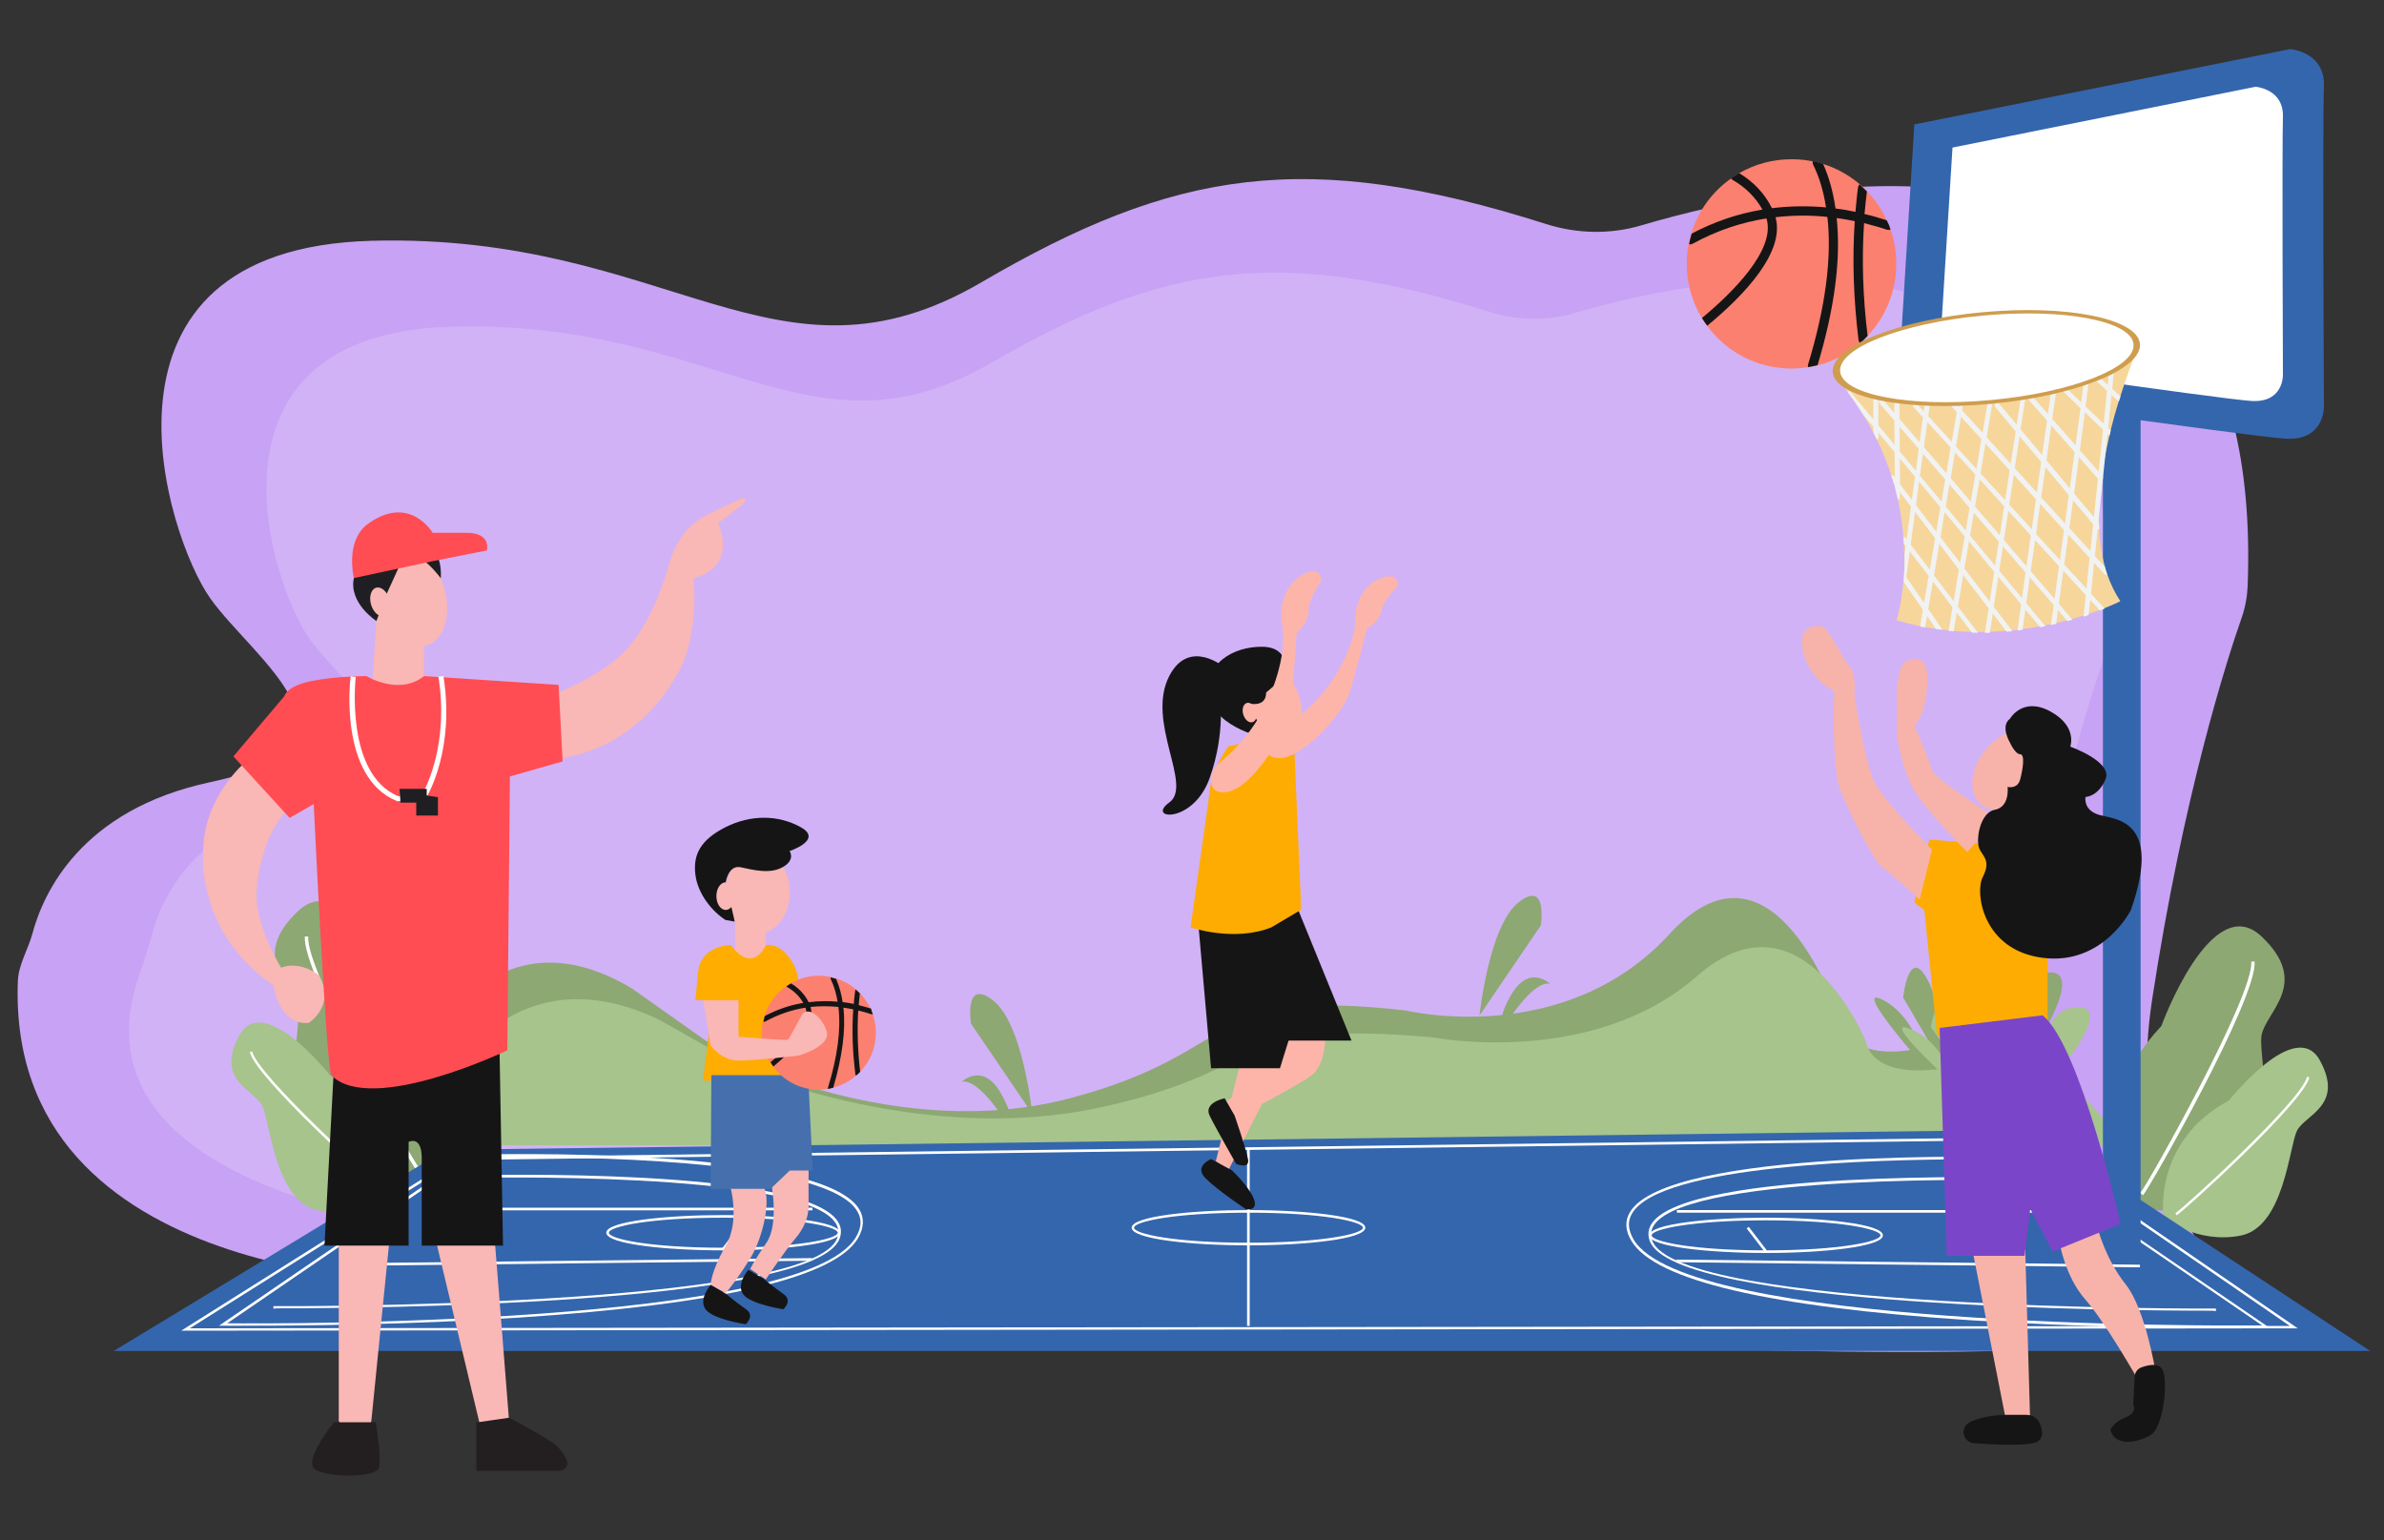 <svg version="1.1" id="Layer_1" xmlns="http://www.w3.org/2000/svg" x="0" y="0" viewBox="0 0 1000 646" style="enable-background:new 0 0 1000 646" xml:space="preserve"><rect x="0" y="0" width="1000" height="646" fill="#333333" stroke="none"/><style>.st2{fill:#8da873}.st3{fill:#a6c48c}.st4{fill:#fff}.st5{fill:#3466ad}.st6{fill:#feb5a9}.st7{fill:#161516}.st8{fill:#feac02}.st9{fill:#fc806f}.st10{fill:#f9b7b6}.st13{fill:#231f20}.st14{fill:#1f1f23}.st15{fill:#ff4d53}.st17{fill:#f1f2f2}.st19{fill:#f7b3aa}</style><path d="M180.2 537.5S2.4 540.3 7.5 411.4c.3-6.9 4.3-13.1 6.1-19.8 4.5-16.8 20.2-51.9 74.6-63.5 72.5-15.5 18.4-51.2 0-77.1S30.9 104.3 156 101s169.7 67.7 255.7 17.4C492.5 71.2 547.8 61.9 648.6 94c13 4.1 26.9 4.4 40 .5C752.4 75.6 951 33.7 942.8 245.9c-.2 4.5-1 8.9-2.5 13.2-6.2 17.7-24.4 74.2-37.5 159.8-16.1 104.6 60.7 113.6 6.5 140.2s-729.1-21.6-729.1-21.6z" style="fill:#c8a2f4"/><path d="M211.2 518.8S22.9 508.3 58.6 408.5c2-5.7 3.8-11.5 5.4-17.4 4-14.7 17.9-45.4 65.9-55.5 64-13.5 16.3-44.8 0-67.5S79.2 139.9 189.8 137s149.9 59.2 226 15.2c71.4-41.3 120.3-49.4 209.3-21.3 11.5 3.6 23.8 3.8 35.3.4 57.1-16.7 235.9-53.9 224.3 138.8 0 0-20.9 53.5-35 145-14.2 91.5 53.6 99.4 5.7 122.6-47.9 23.2-644.2-18.9-644.2-18.9z" style="opacity:.17;fill:#fff"/><path class="st2" d="M160.9 480.2s28.5-110.7 104.1-65.6l38.8 27.4s72.4 38 145.4 18.6 54.4-46.6 140.6-36.7c0 0 66.4 16.1 110.5-32.1s70.9 34.6 70.9 34.6 2 23.5 42.7 11.1 64.5 42.7 64.5 42.7H160.9z"/><path class="st2" d="M808.2 448.6s-33-37-18.1-29c14.8 8 18.1 29 18.1 29zM840.7 448.6s4-36.3 14.9-39.8 12.4 3.9 4 19.9-18.9 19.9-18.9 19.9zM831.7 442.5s-8.9-28.2 0-38.8c9-10.7 7 19 0 38.8zM815.9 448.6l-17.6-30.2s2.3-21.5 9.9-8 7.7 38.2 7.7 38.2zM201.5 442.5l-32.8-48.2s-4-24.7 11.9-12.4c16 12.4 20.9 60.6 20.9 60.6zM185 442.5s-10.1-15.6-16.6-14c0 0 8.9-8.7 16.6 5.1 7.6 13.8 0 8.9 0 8.9zM433 467.2l-25.7-37.8s-3.1-19.4 9.3-9.7c12.5 9.7 16.4 47.5 16.4 47.5zM420 467.8s-10.1-15.6-16.6-14c0 0 8.9-8.7 16.6 5.1 7.7 13.8 0 8.9 0 8.9zM620.6 426l25.7-37.8s3.1-19.4-9.3-9.7c-12.5 9.8-16.4 47.5-16.4 47.5zM633.6 426.7s10.1-15.6 16.6-14c0 0-8.9-8.7-16.6 5.1-7.7 13.8 0 8.9 0 8.9z"/><path class="st3" d="M172.5 480.5s28.5-88.9 104.1-52.7l38.8 22s72.4 30.5 145.4 14.9 54.4-37.4 140.6-29.5c0 0 66.4 12.9 110.5-25.8 44.2-38.7 70.9 27.8 70.9 27.8s2 18.9 42.7 8.9 64.5 34.3 64.5 34.3H172.5z"/><path class="st3" d="M819.8 455.1s-33-29.7-18.1-23.3c14.8 6.4 18.1 23.3 18.1 23.3zM852.3 455.1s4-29.1 14.9-31.9c10.9-2.8 12.4 3.1 4 16-8.5 12.8-18.9 15.9-18.9 15.9zM843.3 450.1s-8.9-22.7 0-31.2c9-8.5 7 15.4 0 31.2zM827.5 455.1l-17.6-24.2s2.3-17.3 9.9-6.5c7.7 10.9 7.7 30.7 7.7 30.7zM213.1 450.1l-32.8-38.7s-4-19.8 11.9-9.9c16 9.9 20.9 48.6 20.9 48.6zM196.5 450.1s-10.1-12.5-16.6-11.2c0 0 8.9-7 16.6 4.1 7.7 11.1 0 7.1 0 7.1z"/><g><path class="st2" d="M892.3 505.3s-19.7-39 14.3-74.9c0 0 20.9-57.5 42-37.6s1.4 31.8 0 41.8c-1.4 10 10.3 54.2-11.5 66.5-21.8 12.2-44.8 4.2-44.8 4.2z"/><path class="st4" d="m898.9 501.4-1.1-1c3.2-3.7 47.9-83.3 46.5-97l1.4-.1c1.5 14.8-43.8 94.7-46.8 98.1z"/><g><path class="st3" d="M907.5 510.9s-4.8-32 27.5-49.3c0 0 28.1-35.5 38.2-16.6 10.2 18.8-6.4 22.7-9.7 29.3-3.3 6.7-5.4 40.4-23.6 44s-32.4-7.4-32.4-7.4z"/><path class="st4" d="m913 509.8-.5-.9c3.1-1.8 53-47.3 55.2-57.2l1 .2c-2.3 10.6-52.8 56.2-55.7 57.9z"/></g></g><g><path class="st2" d="M181.3 494.7s19.7-39-14.3-74.9c0 0-20.9-57.5-42-37.6s-1.4 31.8 0 41.8c1.4 10-10.3 54.2 11.5 66.5 21.8 12.2 44.8 4.2 44.8 4.2z"/><path class="st4" d="m174.7 490.9 1.1-1c-3.2-3.7-47.9-83.3-46.5-97l-1.4-.1c-1.6 14.7 43.8 94.7 46.8 98.1z"/><g><path class="st3" d="M166 500.4s4.8-32-27.5-49.3c0 0-28.1-35.5-38.2-16.6s6.4 22.7 9.7 29.3c3.3 6.7 5.4 40.4 23.6 44s32.4-7.4 32.4-7.4z"/><path class="st4" d="m160.5 499.2.5-.9c-3.1-1.8-53-47.3-55.2-57.2l-1 .2c2.3 10.7 52.8 56.3 55.7 57.9z"/></g></g><g><path class="st5" d="M186.9 482.3 47.7 566.7h946.5l-141.1-92.8z"/><path class="st4" d="M523.7 522.4c-23.8 0-49-2.6-49-7.4 0-4.8 25.3-7.4 49-7.4 23.8 0 49 2.6 49 7.4 0 4.8-25.3 7.4-49 7.4zm0-13.7c-30.9 0-48 3.7-48 6.3 0 2.6 17.1 6.3 48 6.3s48-3.7 48-6.3c-.1-2.6-17.1-6.3-48-6.3zM938.4 557.2c-20.9 0-65.9-.4-112-3.4-84.5-5.5-132.3-16.7-142.1-33.3-2.6-4.3-2.8-8.4-.6-12 15.9-26.9 157.6-23.2 163.6-23h.2l.1.1 104.7 71.6H938.4zm-111.3-70.9c-40.9 0-130.5 2.4-142.5 22.7-2 3.3-1.7 6.9.6 10.9 21.9 37.1 242.1 36.3 263.7 36.1l-101.8-69.6c-1.2.1-8.7-.1-20-.1z"/><path class="st4" d="M925.5 549.8c-31.4 0-223.4-1.2-233.5-29.3-1-2.7-.6-5.3 1.1-7.6 16-22.2 148.6-19 154.2-18.9v1.1c-1.4 0-137.6-3.2-153.3 18.5-1.5 2.1-1.8 4.3-1 6.7 10.5 29.4 234.2 28.7 236.5 28.6v1.1c-.6-.2-1.9-.2-4-.2z"/><path transform="matrix(.011 -1 1 .011 261.31 1324.81)" class="st4" d="M800.1 433h1.1v194.5h-1.1z"/><path class="st4" d="M703.4 507.6h149.2v1.1H703.4zM740.8 525.6c-23.8 0-49-2.6-49-7.4s25.3-7.4 49-7.4 49 2.6 49 7.4-25.2 7.4-49 7.4zm0-13.7c-30.9 0-48 3.7-48 6.3 0 2.6 17.1 6.3 48 6.3s48-3.7 48-6.3c0-2.6-17.1-6.3-48-6.3z"/><path transform="rotate(-37.552 736.908 519.994)" class="st4" d="M736.4 513.7h1.1v12.6h-1.1z"/><g><path class="st4" d="M93.6 556.1h-1.7l104.7-71.6.1-.1h.2c6-.2 147.8-3.9 163.6 23 2.1 3.6 1.9 7.7-.6 12-9.8 16.6-57.6 27.7-142.1 33.3-46.1 3-91 3.4-112 3.4-7.6.1-12.1 0-12.2 0zm103.5-70.6L95.3 555.1c21.6.2 241.8 1 263.7-36.1 2.4-4 2.6-7.6.6-10.9-12-20.4-101.6-22.7-142.5-22.7-11.3-.1-18.8.1-20 .1z"/><path class="st4" d="M118.7 548.8c31.4 0 223.4-1.2 233.5-29.3 1-2.7.6-5.3-1.1-7.6-16-22.2-148.6-19-154.2-18.9v1.1c1.4 0 137.6-3.2 153.3 18.5 1.5 2.1 1.8 4.3 1 6.7-10.5 29.4-234.2 28.7-236.5 28.6v1.1c.5-.2 1.9-.2 4-.2z"/><path transform="matrix(1 -.011 .011 1 -5.997 2.801)" class="st4" d="M146.3 528.7h194.5v1.1H146.3z"/><path class="st4" d="M191.6 506.6h149.2v1.1H191.6zM254.3 517.1c0-4.8 25.3-7.4 49-7.4 23.8 0 49 2.6 49 7.4s-25.3 7.4-49 7.4-49-2.6-49-7.4zm1.1 0c0 2.6 17.1 6.3 48 6.3s48-3.7 48-6.3c0-2.6-17.1-6.3-48-6.3s-48 3.7-48 6.3z"/><path transform="rotate(-52.447 307.247 518.99)" class="st4" d="M300.9 518.4h12.6v1.1h-12.6z"/></g><g><path class="st4" d="m76 558.2 115.5-72.7h.1l655.8-8.4.1.1 116.3 80-887.8 1zm115.8-71.6L79.6 557.2l880.9-1-113.4-78-655.3 8.4z"/></g><g><path class="st4" d="M523.1 481.8h1.1v74.4h-1.1z"/></g></g><g><path class="st6" d="M520.5 444.9 510 487.1l5.2 3.9 21.7-42.9z"/><path class="st6" d="M555.9 436.5s-.4 10.1-5.3 14.2-33.7 19-33.7 19l-3.2-7.4 23.2-13.7s-.5-9 .5-7.9c1 1.1 6.4-15.8 18.5-4.2z"/><path class="st7" d="M508 486.2s-7.5 3-2.2 8.2 16.9 12.9 16.9 12.9 5.3.8 3.2-4.5c-2.1-5.3-9.2-11.9-9.2-11.9l-8.7-4.7zM513.7 460.7s-9 1.8-6.3 7.3 11.1 20.2 11.1 20.2 5.8 2.5 5-1.9c-.8-4.4-5.6-18.3-5.6-18.3l-4.2-7.3zM502.6 386.9l5.4 61.2h28.9l3.6-11.6h26.4l-23.2-56.9z"/><ellipse transform="rotate(-9.495 535.719 296.69)" class="st6" cx="535.8" cy="296.8" rx="10" ry="15.3"/><path class="st7" d="M539.3 283.5s2.5-12-9.7-12.2-24.9 7.1-22.3 20.8c2.6 13.7 24.5 17.7 24.5 17.7l-8.8-14.9s8.1 2.5 8.1-4.4l8.2-7z"/><path class="st7" d="M513.7 280s-14.8-12.6-23.2 3.5c-10 19.2 10 45.9 0 53.1-10 7.2 10 9.2 16.9-10.2s4.2-34.8 4.2-34.8l2.1-11.6z"/><path class="st8" d="m508 327.9-8.6 61.1s18.2 6.3 33.9 0l12.5-7.4L543 316l-5.7-8-22.1 5.1c0 .1-6 8.5-7.2 14.8z"/><ellipse transform="rotate(-16.757 524.249 298.95)" class="st6" cx="524.2" cy="298.9" rx="2.8" ry="4.2"/><path class="st6" d="M535.5 306.7c-2.4 1.3-4.1 3.7-4.3 6.4-.2 2.5.9 5 5.7 4.9 9.7-.1 26.2-18.4 29-27 2.8-8.7 7.5-27.4 7.5-27.4s5.1-2.7 6-7.3c.9-4.7 6.8-10.4 6.8-10.4s1.2-6.5-7.1-3.3c0 0-8.2 2.4-10.3 13.6l-.5 6.4s-.6 10.4-11.1 25.1c-7.8 10.7-17.2 16.6-21.7 19z"/><path class="st6" d="M511.4 320.1c-2.4 1.9-3.8 4.8-3.4 7.8.3 2.8 1.9 5.3 7.2 4.2 10.5-2.1 24.8-25.3 26.1-35.3 1.3-10 2.6-31.4 2.6-31.4s5-3.9 5-9.2 5.3-12.6 5.3-12.6 0-7.4-8.4-2.1c0 0-8.4 4.2-8.4 16.9l.8 7.1s1.4 11.5-7 29.6c-6.3 13.1-15.3 21.4-19.8 25z"/></g><g><path class="st9" d="M795.4 110.7c0 11.7-4.6 22.4-12.1 30.3-1 1.1-2 2.1-3.2 3-5.1 4.4-11.1 7.6-17.8 9.3-1.3.3-2.7.6-4 .8-2.2.3-4.5.5-6.8.5-14.5 0-27.4-7-35.4-17.9-.8-1-1.5-2.1-2.2-3.2-4-6.6-6.4-14.5-6.4-22.8 0-2.8.3-5.6.8-8.3.3-1.5.7-3 1.1-4.4 2.9-9.5 8.8-17.6 16.8-23.2 1.1-.8 2.3-1.5 3.4-2.2 6.4-3.7 13.9-5.8 21.9-5.8 3.1 0 6.1.3 9 .9 1.5.3 2.9.7 4.3 1.1 5.7 1.8 10.8 4.7 15.2 8.4 1.1.9 2.2 1.9 3.1 3 3.4 3.5 6.2 7.5 8.2 12 .6 1.3 1.2 2.7 1.7 4.1 1.6 4.5 2.4 9.3 2.4 14.4z"/><path class="st7" d="M793 96.3c-.4.2-.9.2-1.4.1-3.2-1.1-6.5-2-9.7-2.8-.7-.2-1.5-.4-2.2-.5-.5-.1-1.1-.2-1.6-.3-2.5-.5-5-1-7.6-1.3l-2.4-.3c-.5-.1-1-.1-1.5-.2-7.4-.8-14.6-.7-21.6.1l-2.4.3c-.5.1-1 .1-1.5.2-10.9 1.7-21.4 5.3-31.2 10.7-.3.2-.6.2-.9.2-.2 0-.3 0-.5-.1.3-1.5.7-3 1.1-4.4 9.4-5 19.4-8.4 29.8-10.1.9-.2 1.8-.3 2.7-.4.5-.1.9-.1 1.4-.2 7.3-.9 14.9-1 22.6-.3.8.1 1.7.2 2.5.3.5.1 1 .1 1.5.2 2.8.3 5.6.8 8.3 1.4.7.1 1.5.3 2.2.5.5.1 1.1.2 1.6.4 3.1.7 6.1 1.6 9.2 2.6.6 1.1 1.2 2.4 1.6 3.9z"/><path class="st7" d="M716.3 136.5c-.1.1-.1.1-.2.1-.8-1-1.5-2.1-2.2-3.2 12.2-10.1 31.4-28.7 27-42-.1-.5-.3-.9-.5-1.3-.4-.8-.8-1.6-1.2-2.3-2.8-5-7-9.2-12.4-12.3-.3-.2-.5-.4-.7-.7 1.1-.8 2.3-1.5 3.4-2.2 6.1 3.7 10.7 8.6 13.7 14.6.2.4.4.9.6 1.3.4.8.7 1.6.9 2.4 4.3 14.6-12.8 32.7-28.4 45.6zM762.4 153.2c-1.3.3-2.7.6-4 .8-.1-.3-.1-.7 0-1 7.3-24.1 10.1-45 8.1-62.2-.1-.5-.1-1-.2-1.5-.1-.8-.2-1.7-.4-2.5-1-6.6-2.8-12.6-5.4-17.8-.2-.5-.2-.9-.1-1.4 1.5.3 2.9.7 4.3 1.1 2.5 5.5 4.2 11.7 5.2 18.6.1.5.1 1 .2 1.5.1.8.2 1.7.3 2.5 1.9 17.4-.9 38.2-8 61.9zM783.4 140.9c-1 1.1-2 2.1-3.2 3-.3-.3-.5-.7-.6-1.1-2.1-17.1-2.7-34-1.6-50.1 0-.6.1-1.1.1-1.7.1-.7.1-1.5.2-2.2.3-3.4.6-6.9 1.1-10.4.1-.4.3-.8.6-1.1l3.1 3c-.4 3.2-.7 6.3-1 9.4 0 .5-.1 1.1-.1 1.7-.1.8-.1 1.5-.1 2.3-1 15.1-.5 31 1.5 47.2z"/></g><g><path class="st10" d="M306.1 496.8s4.6 14.9-1.7 25.8-6.3 16.4-6.3 16.4l6.3 3.5s4.9-5.8 10.4-14.8 9.3-26.5 4.7-30.9h-13.4z"/><path class="st10" d="M323.4 495.5s3.6 17.8-1.9 25.8-6.8 11-6.8 11l6.5 4.4s8.6-12.8 12.2-16.9c3.6-4.1 5.9-9.1 5.8-14.5-.1-5.4 0-16.3 0-16.3s-13.7-1.9-15.8 6.5z"/><path class="st7" d="M298.1 539s-5.3 6-2.1 10.3c3.2 4.2 16.8 6.2 16.8 6.2s4.1-3.6 0-6.4-8.3-6.4-8.3-6.4l-6.4-3.7zM313.9 532.7s-5.3 6-2.1 10.3c3.2 4.2 16.8 6.2 16.8 6.2s4.1-3.6 0-6.4c-4.1-2.9-8.3-6.4-8.3-6.4l-6.4-3.7z"/><ellipse class="st10" cx="317.9" cy="374.3" rx="13.4" ry="17.4"/><path class="st7" d="M304.4 370.1s1.1-7.4 6.3-6.3 12.3 3 17.7-.1c5.4-3.1 2.8-6.7 2.8-6.7s14.2-4.7 4.7-10-21.1-5.3-31.6 0-13.7 11.6-12.6 20c1.1 8.4 7.4 15.6 12.6 18.9l3.9.7-3.8-16.5z"/><path class="st10" d="M321.3 386.5v16.7s-8.1 1.5-13 0v-21.5l13 4.8z"/><path d="M306.5 396.4s-12.6 0-13.7 11.6l-1.1 11.6h7.4l-4.2 33.7h44.4l-4.3-37.9s1.1-6.7-3.7-13.4-10-5.6-10-5.6-5.3 12.7-14.8 0z" style="fill:#ffad00"/><path style="fill:#4570ad" d="m298.4 451-.3 47.7h25.1l8.1-7.7h9.6l-1.9-40z"/><path class="st9" d="M367.4 433.2c0 6.4-2.5 12.1-6.6 16.4-.5.6-1.1 1.1-1.7 1.6-2.7 2.4-6 4.1-9.7 5.1-.7.2-1.5.3-2.2.5-1.2.2-2.4.3-3.7.3-7.9 0-14.9-3.8-19.2-9.7-.4-.6-.8-1.1-1.2-1.8-2.2-3.6-3.5-7.8-3.5-12.4 0-1.5.1-3.1.4-4.5l.6-2.4c1.6-5.1 4.8-9.5 9.1-12.6.6-.4 1.2-.8 1.9-1.2 3.5-2 7.5-3.2 11.9-3.2 1.7 0 3.3.2 4.9.5.8.2 1.6.4 2.3.6 3.1 1 5.9 2.5 8.3 4.6.6.5 1.2 1 1.7 1.6 1.8 1.9 3.3 4.1 4.5 6.5.3.7.6 1.5.9 2.2.8 2.6 1.3 5.2 1.3 7.9z"/><path class="st7" d="M366.1 425.4c-.2.1-.5.1-.8 0-1.7-.6-3.5-1.1-5.3-1.5l-1.2-.3c-.3-.1-.6-.1-.9-.2-1.4-.3-2.7-.5-4.1-.7-.4-.1-.9-.1-1.3-.2-.3 0-.6-.1-.8-.1-4-.4-7.9-.4-11.7 0-.4 0-.9.1-1.3.2-.3 0-.5.1-.8.1-5.9.9-11.6 2.9-16.9 5.8-.2.1-.3.1-.5.1h-.3l.6-2.4c5.1-2.7 10.5-4.6 16.2-5.5.5-.1 1-.2 1.5-.2.3 0 .5-.1.8-.1 4-.5 8.1-.6 12.3-.2.5 0 .9.1 1.4.1.3 0 .5.1.8.1 1.5.2 3 .4 4.5.8l1.2.3c.3.1.6.1.9.2 1.7.4 3.3.9 5 1.4.1.8.4 1.5.7 2.3z"/><path class="st7" d="m324.5 447.3-.1.1c-.4-.6-.8-1.1-1.2-1.8 6.6-5.5 17-15.6 14.7-22.8-.1-.2-.2-.5-.3-.7-.2-.4-.4-.9-.6-1.3-1.5-2.7-3.8-5-6.7-6.7-.2-.1-.3-.2-.4-.4.6-.4 1.2-.8 1.9-1.2 3.3 2 5.8 4.7 7.4 7.9.1.2.2.5.3.7.2.4.4.9.5 1.3 2.2 8-7.1 17.9-15.5 24.9zM349.5 456.3c-.7.2-1.5.3-2.2.5v-.5c4-13.1 5.5-24.4 4.4-33.7 0-.3-.1-.5-.1-.8-.1-.5-.1-.9-.2-1.3-.6-3.6-1.5-6.8-2.9-9.7-.1-.2-.1-.5-.1-.8.8.2 1.6.4 2.3.6 1.3 3 2.3 6.4 2.8 10.1 0 .3.1.5.1.8.1.4.1.9.2 1.4 1 9.2-.5 20.5-4.3 33.4zM360.8 449.6c-.5.6-1.1 1.1-1.7 1.6-.2-.2-.3-.4-.3-.6-1.2-9.3-1.5-18.4-.9-27.2 0-.3 0-.6.1-.9 0-.4.1-.8.1-1.2.2-1.9.3-3.7.6-5.6 0-.2.1-.5.3-.6l1.7 1.6c-.2 1.7-.4 3.4-.5 5.1 0 .3 0 .6-.1.9 0 .4-.1.8-.1 1.2-.5 8.3-.2 17 .8 25.7z"/><ellipse class="st10" cx="304.4" cy="375.9" rx="3.9" ry="5.8"/><path class="st10" d="m295 419.6 3.1 19s4.5 6.3 11.7 6.3 25.2-2.1 25.2-2.1 14-4 11.7-10.4c-2.2-6.5-8.3-10.6-10.5-6.4-2.3 4.2-5.2 9.9-5.8 10.2-.7.3-20.6-1.3-20.6-1.3v-15.3H295z"/></g><g><path class="st10" d="M142.1 519.8v76.3s3.2 7 8.4 4.9c5.3-2.1 5.3-5.3 5.3-5.3l7.6-75.9h-21.3zM182.7 519.8l18.4 77s10.2 5.3 12.5 0l-6.1-77h-24.8z"/><path class="st13" d="M140 596.7s-13.7 16.9-7.4 20c6.3 3.2 25.3 3.2 26.4-1.1s-1.4-19-1.4-19H140zM199.8 596.7V617h34.9c2.4 0 3.9-2.4 3-4.6-1.1-2.4-2.9-5.2-6-7.3-6.3-4.2-18.1-10.4-18.1-10.4l-13.8 2z"/><ellipse transform="rotate(-15.956 173.185 250.442)" class="st10" cx="173.2" cy="250.4" rx="13.7" ry="21.1"/><path class="st10" d="m157.9 260.5-2.1 31.6h22l.1-27.4-19.7-14.3z"/><path class="st14" d="M157.9 260.5s-11.6-7.4-9.5-17.9 18-21.2 31.7-13.8c0 0 5.4 3.2 4.8 13.8 0 0-9-12.6-15.4-9.5 0 0-5 10.9-7.3 16l-4.3 11.4z"/><path class="st10" d="M103.1 319.5s-17.9 14.8-17.9 37.9c0 0-3.2 33.7 29.5 55.9 0 0 2.1 16.9 14.8 15.8 0 0 11.6-7.4 4.2-20 0 0-7.4-6.3-15.8-3.2 0 0-11-17.9-10.3-31.6.8-13.7 6-28.5 13.4-34.8l-17.9-20zM230 292.1s22.8-7.9 33.8-20.8 16.3-32.9 16.3-32.9 3.2-15.8 15.8-22.1c12.6-6.3 15.8-7.4 15.8-7.4s3.2 0-2.1 4.2c-5.3 4.2-8.4 6.3-8.4 6.3s8.9 17.9-10.3 23.2c0 0 2.9 27.4-8.7 43.2 0 0-14.8 28.5-49.5 32.7l-2.7-26.4z"/><path class="st7" d="m140 449.1-3.9 73.4h35.3V479s5.5-2.9 5.5 6.8v36.7H211l-1.5-84-69.5 10.6z"/><path class="st15" d="m148.4 242.5 32.1-6.9 23.7-4.7s2.1-7.4-8.4-7.4h-14.3s-9.9-16.9-27.9-3.2c.1.1-8.4 5.4-5.2 22.2z"/><ellipse transform="rotate(-15.956 159.48 252.55)" class="st10" cx="159.5" cy="252.5" rx="4" ry="6.2"/><path class="st15" d="M153.7 283.6s13.6 8.4 24.2 0l56.4 3.7 1.7 32.1-22.1 6.3-1.1 114.9s-57 27.3-73.8 10.5c-2.1-2.1-7.4-113.8-7.4-113.8l-10.1 5.8-23.6-25.8 21.4-25.3s.8-4.2 11.3-6.3 23.1-2.1 23.1-2.1z"/><path class="st4" d="m166.7 336.1-.3-.1c-24.2-10-19.6-50.6-19.3-52.3l2.1.3c0 .4-4.6 40.5 17.8 50l10.3-1.2c1.7-3 11-21.6 6.6-48.9l2.1-.3c4.9 30.6-6.6 50-7.1 50.8l-.3.4-11.9 1.3z"/><path class="st14" d="m167.6 330.9.4 5.8h6.6v5.4h9.1v-7.7l-4.7-.7v-2.8z"/></g><g><path class="st5" d="M882.1 161.9h15.8v360.5h-15.8z"/><path class="st5" d="m803 52.2 157.6-31.6s14.8 1 14.2 15.8 0 134 0 134 .5 14.7-16.3 13.6c-16.9-1.1-162.3-22.1-162.3-22.1L803 52.2z"/><path class="st4" d="m819 61.9 127.1-25.5s11.9.8 11.5 12.7 0 108.1 0 108.1.4 11.8-13.2 11c-13.6-.9-130.9-17.9-130.9-17.9l5.5-88.4z"/></g><g><path d="M880.5 219.5V216c0-4.9.4-9.8 1-14.7.1-.6.1-1.1.2-1.7.3-2.6.8-5.1 1.2-7.7.6-3.1 1.2-6.2 1.9-9.1l.5-2.2c1.1-4.3 2.2-8.4 3.4-12.2.2-.7.4-1.4.7-2.1 4.1-13.1 8.1-22.1 8.1-22.1l-127.8 13.5c1.8 2.2 3.6 4.3 5.2 6.5 2.4 3.2 4.5 6.3 6.5 9.5 1.6 2.6 3 5.2 4.4 7.7l1.5 3c2.5 5.1 4.4 10.1 6 14.9.4 1.3.8 2.6 1.2 3.8l.3.9v.1l1.3 5.4c1.2 5.5 1.9 10.7 2.3 15.5.1 1 .1 2 .2 2.9.1 1.5.1 3.1.2 4.5.1 4.3-.1 8.2-.4 11.6-.9 10-2.8 16.2-2.8 16.2 3.4 1 6.7 1.8 10 2.5.7.1 1.4.3 2.1.4 1.5.3 3 .5 4.4.7.9.1 1.7.2 2.5.3 1 .1 2 .3 3 .4.7.1 1.4.1 2.1.2 2.6.2 5.1.3 7.5.4h5.4c.7 0 1.4 0 2.1-.1 2.4-.1 4.8-.2 7.1-.4.8-.1 1.5-.1 2.3-.2.7-.1 1.4-.1 2.1-.2l2.1-.3c2.6-.3 5.1-.7 7.5-1.2l2-.4c.9-.2 1.7-.3 2.6-.5.7-.2 1.5-.3 2.2-.5 1.6-.4 3.1-.7 4.5-1.1l2.1-.6c1.7-.5 3.3-.9 4.8-1.4l2.1-.7c1.8-.6 3.4-1.2 4.9-1.7.7-.3 1.4-.5 2-.8 4.1-1.6 6.4-2.8 6.4-2.8-2.3-3.5-4.1-7.3-5.5-11.3-.4-1.1-.7-2.2-1-3.3-1.4-5.1-2.2-10.5-2.4-16v-2.1z" style="fill:#f7d69c"/><path class="st17" d="M787.9 167.6v15.9c0 .4-.2.8-.6.9l-1.5-3V167.1c.7.2 1.4.3 2.1.5zM796.9 208.6c0 .5-.3.9-.8 1l-1.3-5.4V200l-.1-10.6v-3.3l-.1-9.7v-7.8l2.1.3.1 6.7v3.3l.1 9.7v3.3l.1 10.8v3.5l-.1 2.4zM821.2 170.1v.2l-.4 2.6-2.1 12.2-.5 2.6-1.8 11-.5 2.7-1.5 8.7-.5 2.7-1.7 10.2-.5 2.8-2.2 13.1-.5 2.8-2 11.5-.5 3-1.1 6.6c.7.1 1.4.3 2.1.4l.8-4.5.5-3 2-11.8.5-2.8 2.2-13.1.5-2.8 1.7-10.3.5-2.7 1.5-8.8.5-2.7 1.9-11.1.4-2.6 2.1-12.2.4-2.6.3-2v-.2l-2.1.1zM833.7 169.3l-2.1 12.3-.5 2.6-2 12.2-.5 2.6-2 11.6-.5 2.7-1.5 9.1-.5 2.7-1.9 11-.5 2.8-2.2 13.1-.5 2.8-1.6 9.7v.1c.7.1 1.4.1 2.1.2l1.3-7.7.5-2.8 2.2-13.1.5-2.8 1.9-11.2.5-2.7 1.5-9.1.5-2.7 2-11.7.4-2.6 2-12.1.5-2.6 2.4-14.5-2 .1zM847.5 167.7l-1.6 10.6-.4 2.8-2.1 13.5-.4 2.7-1.9 12.3-.4 2.7-1.9 12.4-.4 2.7-1.5 9.7-.4 2.8-1.9 12.3-.4 2.9-1.6 10.2v.2c.7 0 1.4 0 2.1-.1l1.2-8 .4-2.9 1.9-12.4.4-2.8 1.5-9.7.4-2.8 1.9-12.5.4-2.7 1.9-12.3.4-2.7 2-13.3.4-2.8 2-13v-.1l-2 .3zM862.4 164.9l-1.6 11-.4 2.8-2 14.5-.4 2.8-1.8 12.6-.4 2.7-1.7 12.3-.4 2.7-1.9 13.3-.4 2.8-1.4 10.3-.4 2.8-1.2 8.7-2.1.3v-.3l1.5-10.9.4-2.8 1.4-10.2.4-2.8 1.9-13.2.4-2.7 1.7-12.3.4-2.7 1.8-12.8.4-2.8 2-14.4.4-2.8 1.2-8.5c.7-.1 1.4-.3 2.2-.4zM873.9 161.6l-.9 7.1-.3 2.6-2.1 15.6-.4 2.8-2 15.1-.4 2.8-1.6 11.9-.4 2.7-1.7 12.4-.4 2.7-1.9 14-.4 2.8-1.1 8.1c.7-.2 1.5-.3 2.2-.5l.7-5.5.4-2.8 1.9-14.1.4-2.7 1.7-12.3.4-2.7 1.6-11.7.4-2.8 2-15.2.4-2.8 2.1-15.9.3-2.6 1.2-9.1v-.5l-2.1.6zM886.6 157.1l-.6 6-.3 2.6-1.4 13.8-.3 2.7-1 9.8-.9 8.5v.2l-1.6 15.4v.1l-.3 3.1-.3 2.8-1.2 11.3-.3 2.8-1.3 12.6-.3 2.8-.7 6.4-2.1.7c0-.1-.1-.3 0-.4l.9-8.7.3-2.8 1.3-12.7.3-2.8L878 220l.3-2.9L880 201l.3-2.9 1.8-17.6.3-2.7 1.4-13.7.3-2.6.4-3.8c.7-.3 1.4-.7 2.1-1-.1 0 0 .2 0 .4z"/><path class="st17" d="M879.3 159.7c.1.1.1.3.3.4l4.2 3.8 1.9 1.8 2.7 2.5c.1.1.2.2.4.2.2-.7.4-1.4.7-2.1l-3.5-3.2-1.9-1.7-2.7-2.4-2.1.7zM867.5 163.5l5.4 5.2 1.9 1.8 7.5 7.1 1.9 1.8 1.2 1.1-.5 2.2c-.2 0-.3-.1-.5-.3l-.4-.4-1.9-1.8-7.5-7.2-1.9-1.8-7-6.7c-.1-.1-.2-.3-.3-.5l2.1-.5zM882.1 200.4v.2l-.3.6c-.2.2-.5.3-.7.3-.3 0-.6-.1-.8-.4l-.3-.3-7.9-9-1.8-2.1-9.7-11-1.8-2.1-7.8-8.8c-.1-.1-.2-.3-.2-.5.8-.1 1.5-.3 2.3-.4l6.2 7 1.8 2.1 9.7 11 1.8 2.1 7.9 8.9 1.6 1.8c-.1.1 0 .4 0 .6zM880.5 219.5l-.3-.4-1.9-2.2-8.3-9.9-1.8-2.2-9.7-11.6-1.8-2.2-8.8-10.5-1.8-2.2-7.6-9c-.4-.5-1-.5-1.5-.1-.4.4-.5 1-.1 1.5l8.7 10.4 1.8 2.2 8.9 10.6 1.8 2.2 9.7 11.6 1.8 2.2 8.4 10 1.5 1.8c.1.1.2.2.4.3.1.1.3.1.4.1h.3l-.1-2.6zM818.6 170.1c0 .2.1.5.3.7l1.9 2.1 1.8 2 8.6 9.4 1.8 2 10 11 1.8 2 9.1 10 1.8 2 9.9 10.9 1.9 2 8.9 9.7 1.9 2.1 4.5 4.9c.2.2.5.3.8.3.1 0 .2 0 .3-.1-.4-1.1-.7-2.2-1-3.3l-4.3-4.7-1.9-2.1-8.8-9.6-1.9-2-9.9-10.9-1.8-2-9.1-10-1.8-2-10-11-1.8-2-8.6-9.4-1.8-2-.1-.2-2.5.2zM802.4 169.6c-.1.3-.1.8.2 1.1l3.9 4.3 1.9 2 9.8 10.7 1.8 2 8.6 9.4 1.8 2 10.2 11.2 1.8 2 9.3 10.1 1.8 2 10 10.9 1.9 2 9.3 10.1 1.9 2.1 4.2 4.6c.7-.3 1.4-.5 2-.8 0-.1-.1-.2-.2-.3l-5.8-6.3-1.9-2.1-9.2-10-1.9-2-10-10.9-1.8-2-9.3-10.1-1.8-2-10.2-11.1-1.8-2-8.6-9.4-1.8-2-9.9-10.8-1.9-2-2.3-2.5-2-.2zM869.2 260c0-.1-.1-.3-.2-.4l-5.3-6.2-1.8-2.1-10-11.6-1.8-2.1-9.3-10.8-1.8-2.1-10.3-11.9-1.8-2.1-8.5-9.9-1.8-2.1-9.4-10.9-1.8-2.1-8.6-9.9-2.1-2.5-4.7-5.4c-.4-.4-1-.5-1.5-.1-.2.1-.3.3-.3.5v.5c0 .2.1.3.2.4l6.3 7.3 2.1 2.5 8.1 9.4 1.8 2.1 9.4 10.8 1.8 2.1 8.5 9.9 1.8 2.1 10.4 12 1.8 2.1 9.4 10.8 1.8 2.1 10 11.6 1.8 2.1 3.8 4.4 2-.5zM857.8 262.7l-2 .4-6.3-7.5-1.8-2.2-9.4-11.3-1.8-2.2-10.4-12.6-1.8-2.1-8.5-10.2-1.8-2.1-9-10.8-1.8-2.2-6.5-7.8-2.1-2.6-6.7-8-2.1-2.5-4.4-5.2c-1.9-3.2-4.1-6.3-6.5-9.5.4-.3 1.1-.3 1.4.2l9.4 11.3 2.1 2.5 6.6 8 2.1 2.6 6.9 8.3 1.8 2.2 9.1 10.9 1.8 2.1 8.5 10.2 1.8 2.1 10.4 12.5 1.8 2.2 9.4 11.3 1.8 2.2 7.6 9.1c.4.1.5.4.4.7zM794.5 203.2l.3.4 2.1 2.8 4.6 6 1.8 2.4 8.5 11.1 1.7 2.3 8.3 10.9 1.8 2.3 10.5 13.7 1.8 2.3 5.8 7.6c.8-.1 1.5-.1 2.3-.2 0-.2-.1-.4-.2-.5l-7.5-9.8-1.8-2.3-10.5-13.7-1.7-2.3-8.4-10.9-1.7-2.3-8.6-11.2-1.8-2.4-5.1-6.6-2.1-2.8-.2-.3c-.3-.4-.7-.5-1.1-.4l1.2 3.9zM829.6 265.4h-2.4l-6.2-8.1-1.8-2.3-8.3-10.9-1.7-2.3-8.1-10.5-1.8-2.4-.7-.8c-.1-1-.1-1.9-.2-2.9.3 0 .7.1.9.4l.3.4 1.8 2.4 8.1 10.6 1.7 2.3 8.3 10.9 1.8 2.3 7.9 10.3c.4.2.4.4.4.6z"/><path class="st17" d="m807.3 169.9-.3 2.3-.4 2.7-1.4 10.7-.4 2.8-1.1 8.6-.4 2.8-1.3 9.6-.4 2.9-1.8 13.6-.4 2.9-.5 3.7c.1 4.3-.1 8.2-.4 11.6l8.3 12 1.7 2.5 3.6 5.3c.9.1 1.7.2 2.5.3 0-.2 0-.5-.2-.6l-5.5-8-1.7-2.5-7.6-11 1.5-11 .4-2.9 1.8-13.6.4-2.9 1.3-9.8.4-2.8 1.2-8.7.4-2.8 1.5-10.8.4-2.7.6-4.2v-.1l-2.2.1z"/><ellipse transform="scale(1) rotate(-5.3 833.22 150.187)" cx="833.2" cy="150.2" rx="64.7" ry="19.3" style="fill:#ce9d4e"/><ellipse transform="scale(1) rotate(-5.3 833.414 150.104)" class="st4" cx="833.4" cy="150.1" rx="61.8" ry="17.8"/></g><g><path class="st19" d="m827.3 524 13.7 69.6h10.5l-2-69.6zM863.9 521.3s2.4 14.3 10.8 23.8 22.1 33.7 22.1 33.7l7.4-3.2s-4.2-26.4-12.6-36.9c-8.4-10.5-11.6-23.2-11.6-23.2l-16.1 5.8z"/><path class="st7" d="M850.5 593.6c2.2 0 4.1 1.3 5 3.3 1.3 2.9 2.1 6.9-1.8 8.2-4.7 1.6-18.8.8-25.7.3-3.8-.3-5.8-4.9-3.2-7.7.6-.6 1.4-1.2 2.6-1.7 6.3-2.5 13.7-2.5 13.7-2.5h9.4zM895.4 577.5c.1-1.8 1.2-3.3 2.8-3.9 3-1.1 7.5-2.1 9 1.2 2.3 5.1.2 24.1-5.1 27.2-5.3 3.1-14.8 5.1-16.9-2.2 0 0 1.1-3.1 6.3-5.2 5.3-2.1 3.3-5.3 3.3-5.3l.6-11.8z"/><ellipse transform="rotate(-50.29 843.129 322.784)" class="st19" cx="843.1" cy="322.8" rx="19" ry="13.2"/><path class="st8" d="M837.8 354.3c-2.1 0-28.5-2.1-28.5-2.1l-6.3 26.4 4.2 3.2 5.3 52.7 46.4-5.3v-73.8l-21.1-1.1z"/><path class="st19" d="M810.4 356.4s-20-20-24.2-28.5c-4.2-8.4-8.4-36.9-8.4-36.9s1.1-8.4-2.1-11.6c-3.2-3.2-8.4-16.9-12.6-16.9s-9.5 2.1-6.3 12.6 12.6 14.8 12.6 14.8-1.1 30.6 2.1 40.1 14.8 31.6 17.9 33.7c3.2 2.1 15.8 13.7 15.8 13.7l5.2-21zM825.2 357.4s-19-19-23.2-27.4c-4.2-8.4-6.3-21.1-6.3-21.1v-12.7s-1.1-16.8 4.2-18.9 9.5-1.1 8.4 11.6c-1.1 12.6-5.3 15.2-5.3 15.2s6.2 14.7 7.3 18.7 27.2 20.4 27.2 20.4l-12.3 14.2z"/><path d="m813.6 431.2 3 95.6h32.6l2.4-19.7L861 525l28.5-11.6s-16.9-74.8-32.7-87.5l-43.2 5.3z" style="fill:#7b45c9"/><path class="st7" d="M843.1 311.5s-4.2-6.9 0-10c0 0 5.3-9.4 16.9-3.1 11.6 6.3 8.4 14.8 8.4 14.8s17.9 6.3 14.8 13.7c-3.2 7.4-8.4 7.4-8.4 7.4s-1.1 5.3 5.3 7.4c6.3 2.1 27.4 1.1 13.7 40.1 0 0-11.6 23.2-36.9 20-25.3-3.2-28.5-27.4-25.3-33.7 3.2-6.3 1.1-8-1-11.4-2.2-3.4-.3-15.8 6.1-17 6.5-1.2 5.4-9.6 5.4-9.6s4.2 1.1 5.3-3.2c1.1-4.2 2.1-10.5 0-10.5-2.2-.1-4.3-4.9-4.3-4.9z"/></g></svg>